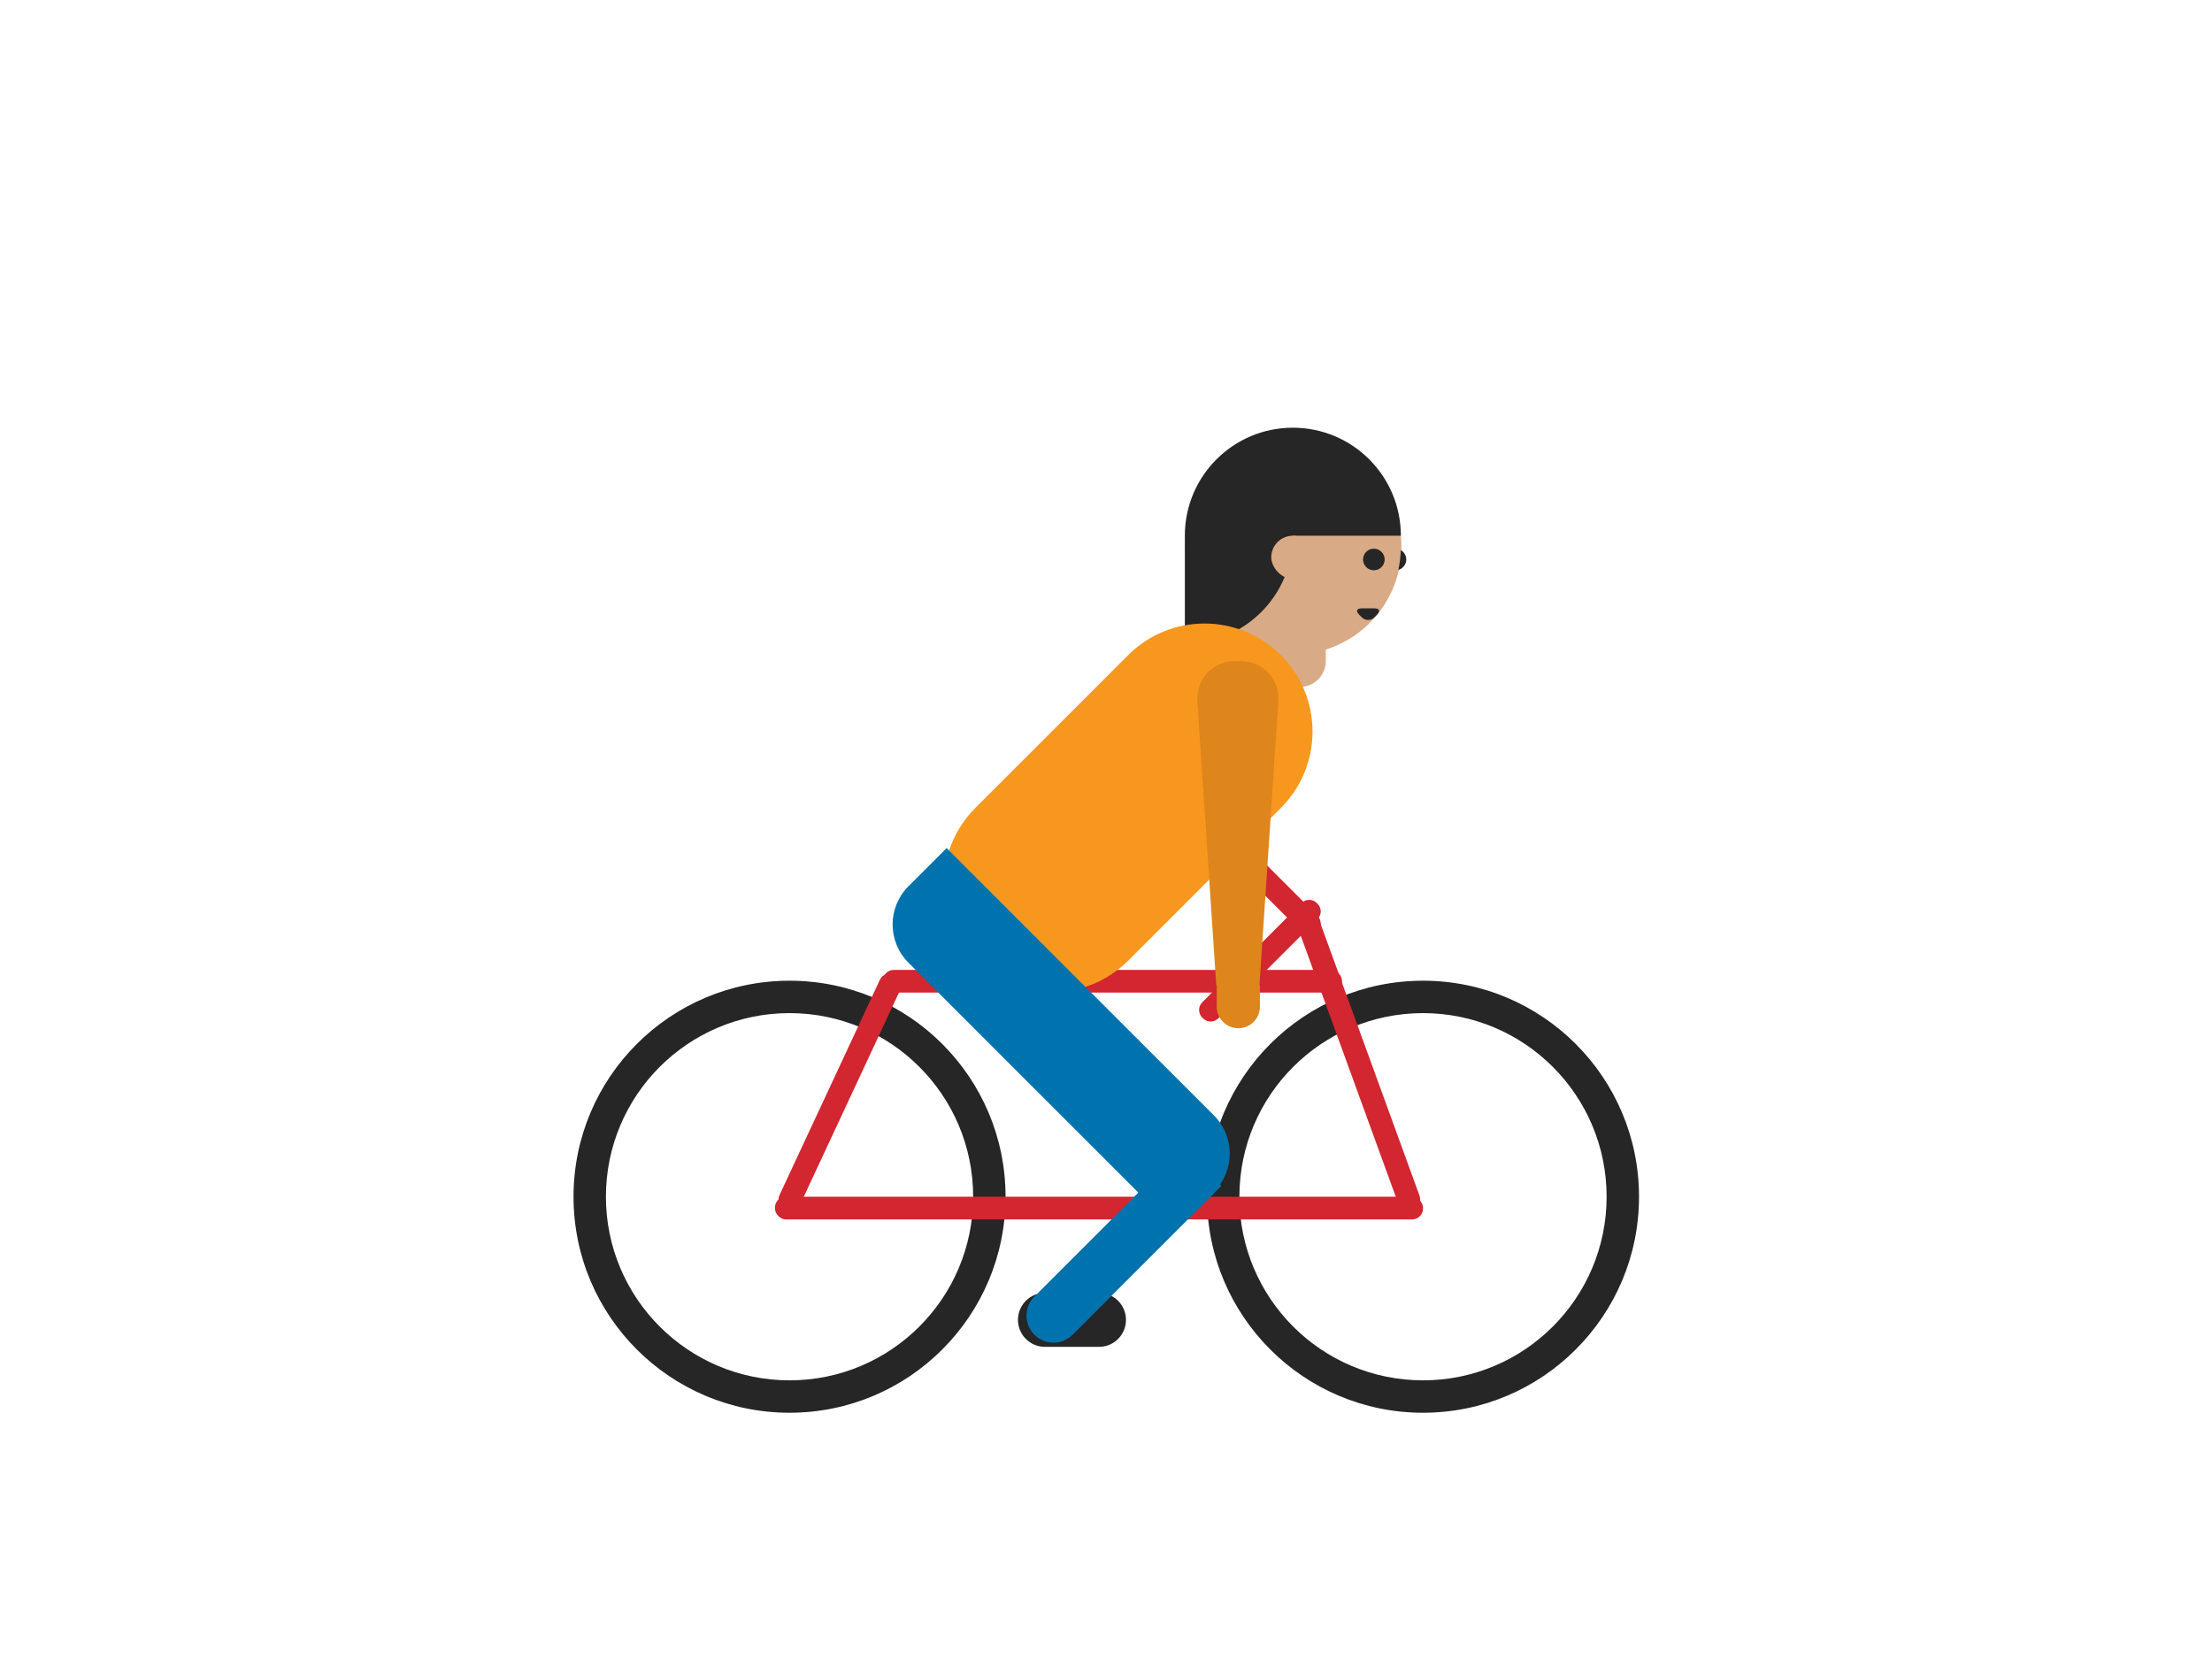 <?xml version="1.0" encoding="UTF-8" standalone="no"?>
<svg width="2048px" height="1536px" viewBox="0 0 2048 1536" version="1.1" xmlns="http://www.w3.org/2000/svg" xmlns:xlink="http://www.w3.org/1999/xlink" xmlns:sketch="http://www.bohemiancoding.com/sketch/ns">
    <!-- Generator: Sketch 3.3.3 (12072) - http://www.bohemiancoding.com/sketch -->
    <title>usa.avatar.daily-activity.4</title>
    <desc>Created with Sketch.</desc>
    <defs></defs>
    <g id="Page-1" stroke="none" stroke-width="1" fill="none" fill-rule="evenodd" sketch:type="MSPage">
        <g id="usa.avatar.daily-activity.4" sketch:type="MSArtboardGroup">
            <path d="M731,1308 C841.457,1308 931,1218.457 931,1108 C931,997.543 841.457,908 731,908 C620.543,908 531,997.543 531,1108 C531,1218.457 620.543,1308 731,1308 L731,1308 Z M731,1278 C824.888,1278 901,1201.888 901,1108 C901,1014.112 824.888,938 731,938 C637.112,938 561,1014.112 561,1108 C561,1201.888 637.112,1278 731,1278 L731,1278 Z" id="Oval-239" fill="#262626" sketch:type="MSShapeGroup"></path>
            <path d="M1317.5,1308 C1427.957,1308 1517.5,1218.457 1517.5,1108 C1517.5,997.543 1427.957,908 1317.5,908 C1207.043,908 1117.5,997.543 1117.5,1108 C1117.5,1218.457 1207.043,1308 1317.5,1308 L1317.5,1308 Z M1317.5,1278 C1411.388,1278 1487.5,1201.888 1487.5,1108 C1487.5,1014.112 1411.388,938 1317.5,938 C1223.612,938 1147.5,1014.112 1147.5,1108 C1147.5,1201.888 1223.612,1278 1317.5,1278 L1317.5,1278 Z" id="Oval-241" fill="#262626" sketch:type="MSShapeGroup"></path>
            <path d="M1227.5,601.422 C1268.069,588.679 1297.5,550.776 1297.5,506 C1297.5,450.775 1252.728,406 1197.5,406 C1142.275,406 1097.5,450.772 1097.5,506 C1097.5,554.376 1131.855,594.733 1177.5,604 L1177.5,612.005 C1177.5,625.245 1188.242,636 1201.493,636 L1203.507,636 C1216.758,636 1227.5,625.257 1227.5,612.005 L1227.5,601.422 L1227.5,601.422 Z" id="Rectangle-582" fill="#D9AA86" sketch:type="MSShapeGroup"></path>
            <path d="M1272.622,563.248 C1277.13,563.248 1278.198,565.833 1275.011,569.02 L1272.414,571.617 C1269.226,574.805 1264.056,574.804 1260.869,571.617 L1258.272,569.02 C1255.084,565.832 1256.154,563.248 1260.662,563.248 L1272.622,563.248 L1272.622,563.248 Z" id="Rectangle-594" fill="#262626" sketch:type="MSShapeGroup"></path>
            <path d="M1097,496 C1097,440.772 1141.775,396 1197,396 L1197,396 C1252.228,396 1297,440.772 1297,496 L1297,496 L1197,496 L1197,496 C1197,551.228 1152.228,596 1097,596 L1097,596 L1097,496 Z" id="Rectangle-615" fill="#262626" sketch:type="MSShapeGroup"></path>
            <rect id="Rectangle-593" fill="#D9AA86" sketch:type="MSShapeGroup" x="1177" y="496" width="40" height="40" rx="120"></rect>
            <rect id="Rectangle-791" fill="#D22630" sketch:type="MSShapeGroup" x="717.5" y="1108" width="600" height="21" rx="10"></rect>
            <rect id="Rectangle-798" fill="#D22630" sketch:type="MSShapeGroup" x="817.5" y="898" width="425" height="21" rx="10"></rect>
            <path d="M726.57,1119.743 C721.561,1117.408 719.391,1111.458 721.729,1106.445 L814.699,907.069 C817.035,902.06 822.988,899.893 827.999,902.23 L828.891,902.645 C833.9,904.981 836.07,910.93 833.732,915.944 L740.762,1115.319 C738.426,1120.328 732.473,1122.496 727.462,1120.159 L726.57,1119.743 L726.57,1119.743 Z" id="Rectangle-792" fill="#D22630" sketch:type="MSShapeGroup"></path>
            <path d="M1308.265,1119.786 C1313.459,1117.895 1316.14,1112.159 1314.249,1106.963 L1218.485,843.855 C1216.595,838.663 1210.855,835.987 1205.659,837.878 L1204.735,838.214 C1199.541,840.105 1196.86,845.841 1198.751,851.037 L1294.515,1114.145 C1296.405,1119.337 1302.145,1122.013 1307.341,1120.122 L1308.265,1119.786 L1308.265,1119.786 Z" id="Rectangle-793" fill="#D22630" sketch:type="MSShapeGroup"></path>
            <path d="M1219.185,836.077 C1215.277,832.168 1208.948,832.16 1205.036,836.072 L1113.115,927.994 C1109.209,931.9 1109.21,938.233 1113.119,942.143 L1113.815,942.839 C1117.723,946.747 1124.052,946.755 1127.964,942.843 L1219.885,850.922 C1223.791,847.016 1223.79,840.682 1219.881,836.773 L1219.185,836.077 L1219.185,836.077 Z" id="Rectangle-794" fill="#D22630" sketch:type="MSShapeGroup"></path>
            <path d="M1113.815,756.077 C1117.723,752.168 1124.052,752.16 1127.964,756.072 L1219.885,847.994 C1223.791,851.9 1223.79,858.233 1219.881,862.143 L1219.185,862.839 C1215.277,866.747 1208.948,866.755 1205.036,862.843 L1113.115,770.922 C1109.209,767.016 1109.21,760.682 1113.119,756.773 L1113.815,756.077 L1113.815,756.077 Z" id="Rectangle-795" fill="#D22630" sketch:type="MSShapeGroup"></path>
            <path d="M1044.499,606.58 C1083.552,567.527 1146.871,567.529 1185.921,606.579 L1185.921,606.579 C1224.974,645.631 1224.976,708.946 1185.92,748.001 L1044.501,889.42 C1005.448,928.473 942.129,928.471 903.079,889.421 L903.079,889.421 C864.026,850.369 864.024,787.054 903.08,747.999 L1044.499,606.58 L1044.499,606.58 Z" id="Rectangle-756" fill="#F8971D" sketch:type="MSShapeGroup"></path>
            <path d="M841.081,891.291 C821.553,871.764 821.548,840.109 841.079,820.579 L876.434,785.223 L1123.919,1032.709 C1143.447,1052.236 1143.452,1083.891 1123.921,1103.421 L1088.566,1138.777 L841.081,891.291 L841.081,891.291 Z" id="Rectangle-755" fill="#0072AD" sketch:type="MSShapeGroup"></path>
            <path d="M1108.585,649.502 C1107.204,628.79 1122.904,612 1143.669,612 L1148.5,612 C1169.257,612 1184.964,628.799 1183.584,649.502 L1166.084,912 L1126.084,912 L1108.585,649.502 L1108.585,649.502 Z M1126.5,912 L1166.5,912 L1166.5,932 C1166.5,943.046 1157.548,952 1146.5,952 C1135.454,952 1126.5,943.048 1126.5,932 L1126.5,912 L1126.5,912 Z" id="Rectangle-754" fill="#DE861B" sketch:type="MSShapeGroup"></path>
            <path d="M967.508,1247 C953.697,1247 942.5,1235.81 942.5,1222 L942.5,1222 C942.5,1208.193 953.692,1197 967.508,1197 L1017.492,1197 C1031.303,1197 1042.5,1208.19 1042.5,1222 L1042.5,1222 C1042.5,1235.807 1031.308,1247 1017.492,1247 L967.508,1247 L967.508,1247 Z" id="Rectangle-590" fill="#262626" sketch:type="MSShapeGroup"></path>
            <path d="M1095.604,1062.541 L1130.959,1097.896 L993.071,1235.785 C983.309,1245.546 967.484,1245.547 957.718,1235.782 L957.718,1235.782 C947.955,1226.019 947.955,1210.189 957.715,1200.429 L1095.604,1062.541 L1095.604,1062.541 Z" id="Rectangle-751" fill="#0072AD" sketch:type="MSShapeGroup"></path>
            <path d="M1296.946,509.307 C1299.965,511.028 1302,514.276 1302,518 C1302,522.605 1298.888,526.483 1294.651,527.645 C1295.96,521.713 1296.742,515.583 1296.946,509.307 L1296.946,509.307 Z M1262,518 C1262,512.477 1266.476,508 1272,508 L1272,508 C1277.523,508 1282,512.476 1282,518 L1282,518 C1282,523.523 1277.524,528 1272,528 L1272,528 C1266.477,528 1262,523.524 1262,518 L1262,518 L1262,518 Z" id="Rectangle-592" fill="#262626" sketch:type="MSShapeGroup"></path>
        </g>
    </g>
</svg>